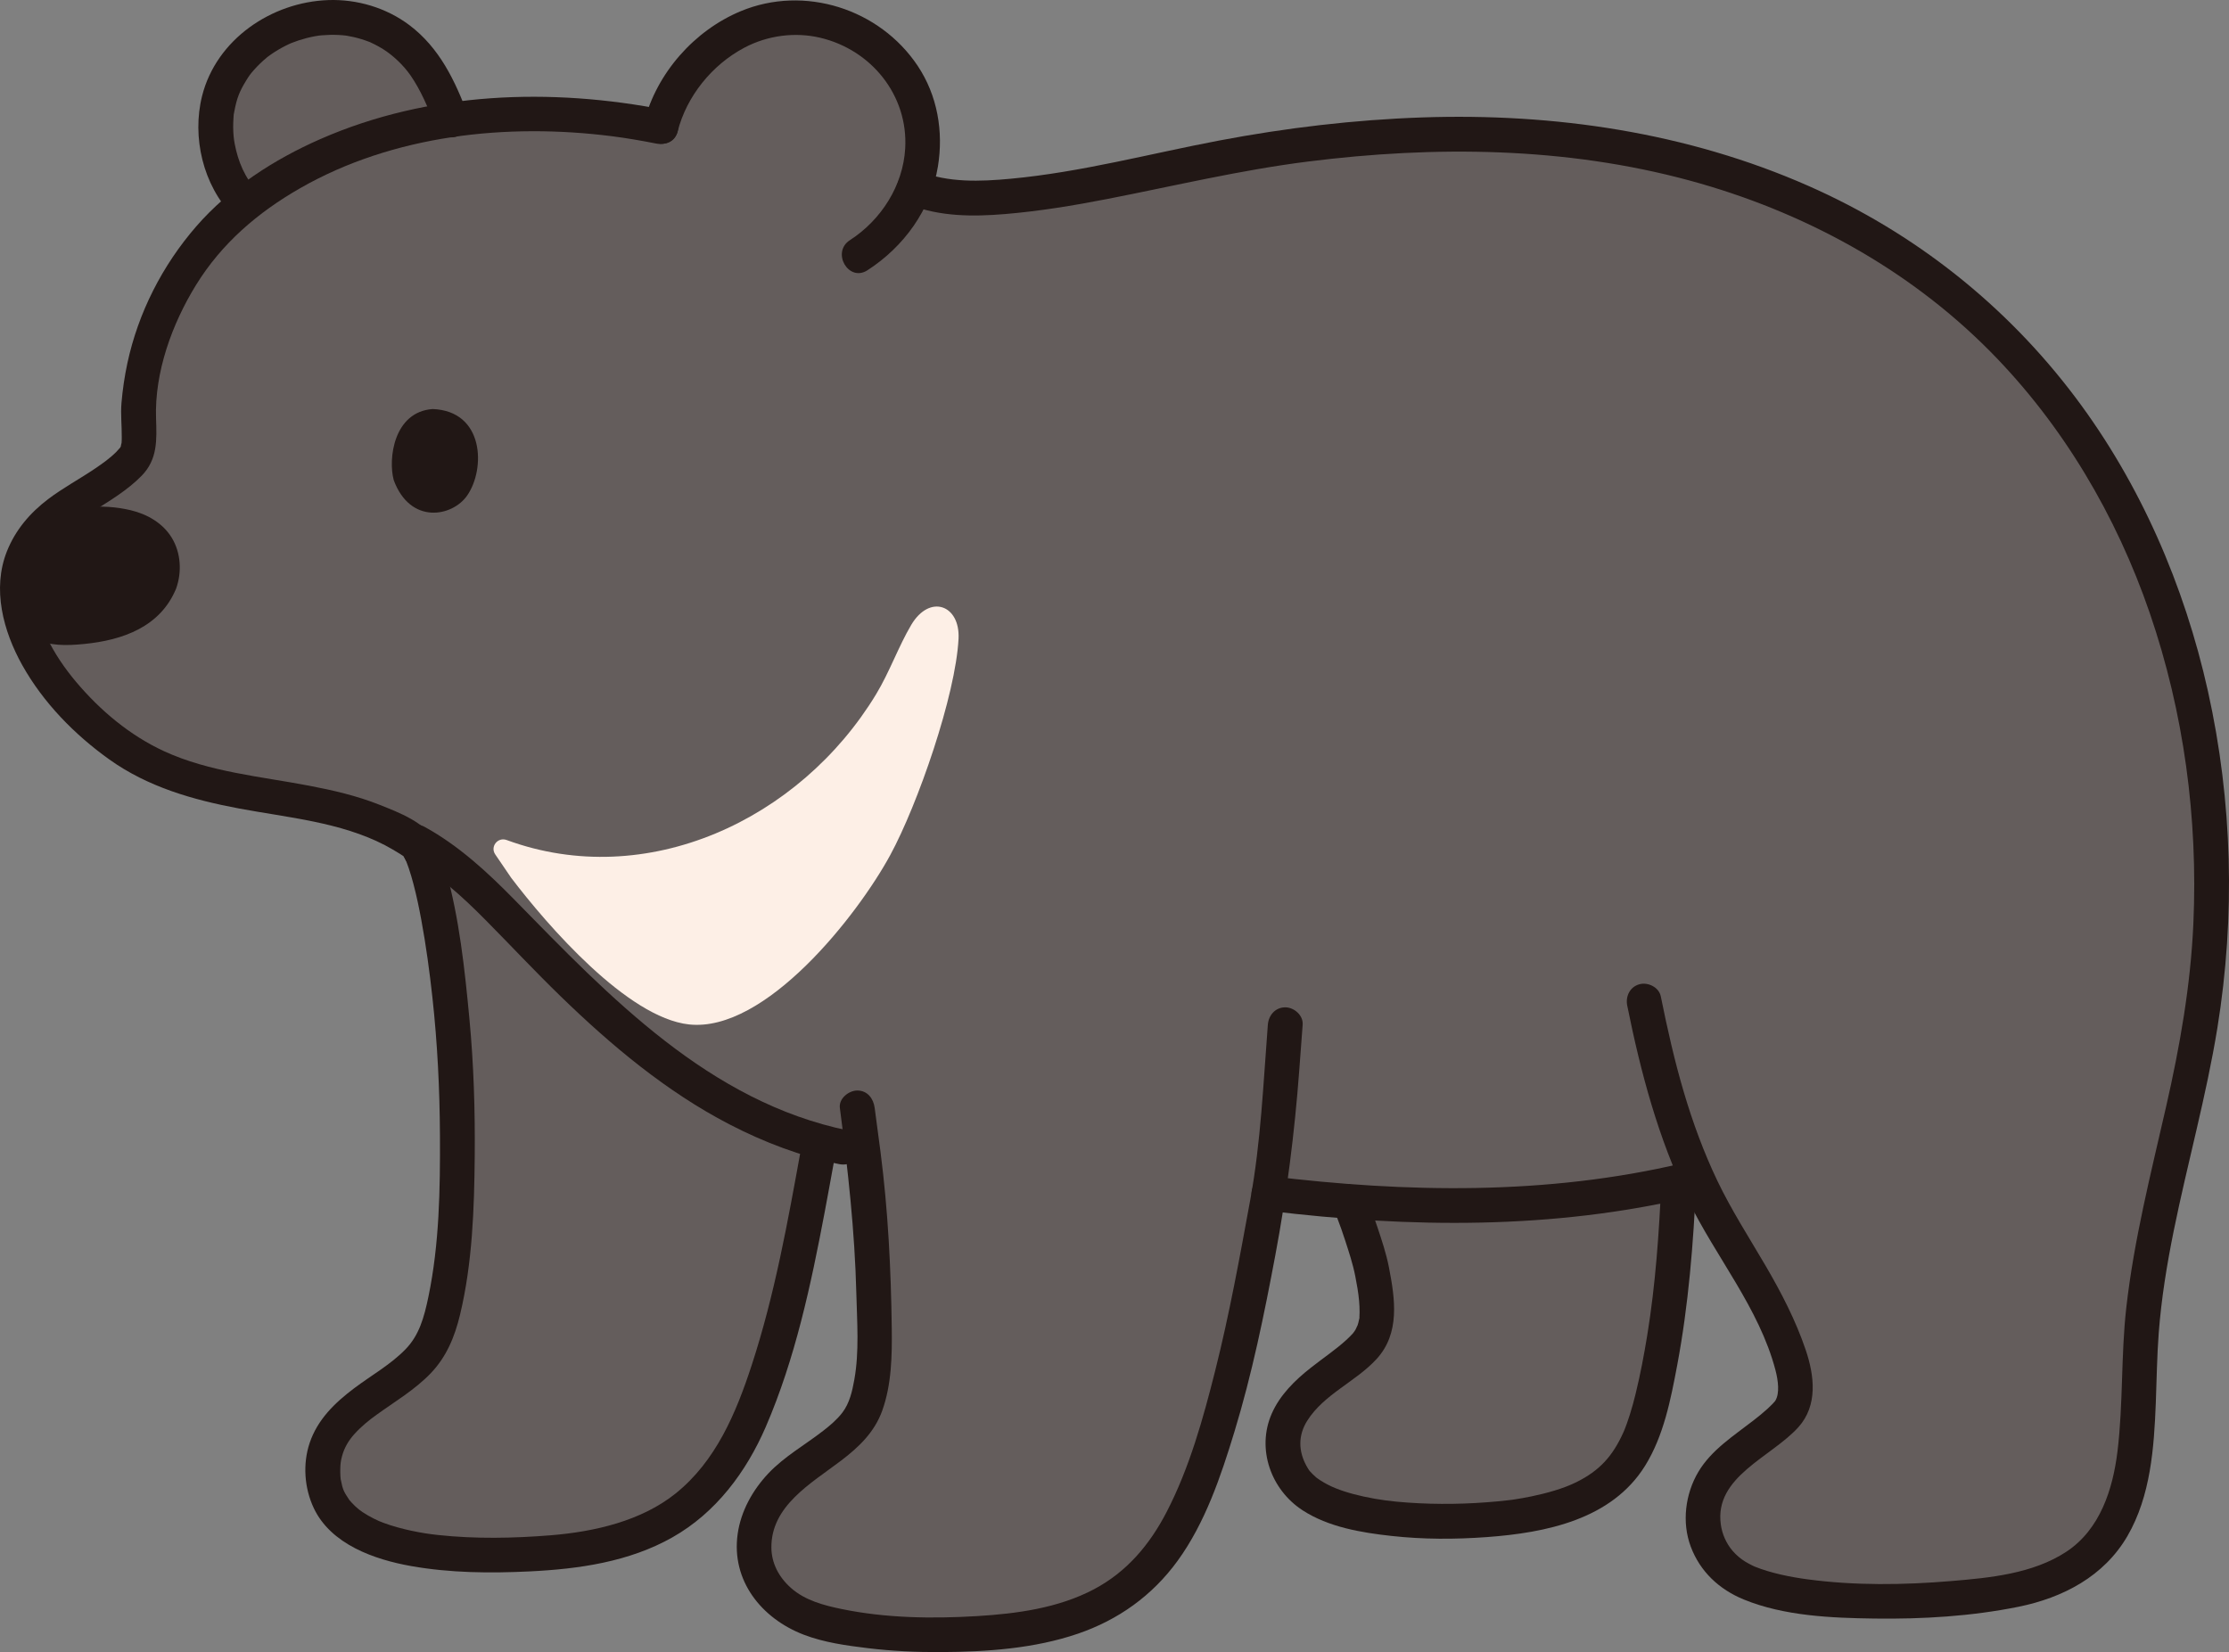 <?xml version="1.0" encoding="UTF-8"?><svg id="b" xmlns="http://www.w3.org/2000/svg" width="307.231" height="227.731" viewBox="0 0 307.231 227.731"><rect x="0" y="0" width="307.231" height="227.731" fill="#808080" stroke="none"/><defs><style>.d{fill:#fdefe6;}.e{fill:#211715;}.f{fill:#645d5c;}</style></defs><g id="c"><path class="f" d="M56.002,6.182c-10.829-9.529-30.44.075-25.471,16.27.61,1.989,1.797,4.153,3.278,5.601,8.828-6.569,17.145-9.684,28.387-11.517-.881-2.417-1.791-4.278-2.228-5.141-1.085-2.142-2.438-3.868-3.966-5.213Z"/><path class="f" d="M13.685,67.078c2.359-1.556,4.639-3.273,5.193-4.64.606-1.494.096-4.693.235-6.505.829-10.848,6.212-21.141,14.696-27.88,8.828-6.569,17.145-9.684,28.387-11.517,9.637-1.452,19.367-.959,28.893.939.944-3.905,3.683-7.974,6.747-10.563,14.035-11.863,34.412,1.609,28.217,18.875-.015.038-.029.075-.044.113,4.224,1.767,9.382,1.533,13.949,1.077,10.793-1.076,22.074-4.258,32.879-6.027,29.269-4.79,59.027-3.402,85.119,11.798,35.761,20.833,50.83,63.714,46.013,103.71-1.946,16.155-7.632,31.034-8.842,47.525-.956,13.022,1.449,29.194-13.854,34.242-9.024,2.976-32.941,3.852-41.303-.534-5.543-2.907-6.874-9.793-3.043-14.71,2.344-3.009,9.025-6.645,10.117-9.184,1.339-3.115-.605-7.686-1.897-10.692-3.059-7.118-8.17-13.635-11.251-20.771-.834.209-1.667.408-2.502.599-.368,8.228-1.006,16.518-2.536,24.627-2.4,12.72-4.83,18.872-18.533,21.291-7.358,1.299-28.125,2.11-32.285-5.508-3.001-5.496-.185-9.54,4.071-12.902,6.972-5.509,8.964-5.352,6.928-15.559-.277-1.388-2.783-9.664-3.395-9.281-3.574-.281-7.153-.65-10.736-1.09-.028.177-.056.359-.085.541-2.306,12.573-4.595,25.59-8.968,37.622-3.997,10.996-8.987,18.137-20.891,21.078-8.584,2.121-23.861,2.196-32.345-.326-8.772-2.608-11.495-11.075-5.439-18.157,3.469-4.057,10.265-6.452,12.035-11.247,1.581-4.283,1.319-9.086,1.26-13.578-.083-6.203-.482-12.595-1.148-18.761-.124-1.048-.253-2.075-.385-3.087-2.008-.278-3.984-.691-5.927-1.221-2.211,12.159-4.313,24.505-8.736,36.11-5.561,14.591-14.734,19.818-30.183,20.67-8.898.49-31.039,1.134-29.525-12.678.944-8.612,12.628-9.993,15.521-17.562,3.5-9.159,3.203-29.738,2.516-39.753-.431-6.296-2.088-21.522-4.66-26.894-.543-1.135-.863-1.166-1.872-1.804-9.859-6.223-24.032-4.794-35.027-10.005-11.758-5.573-27.458-24.525-12.577-35.046,1.095-.774,3.184-1.994,5.214-3.334Z"/><path class="e" d="M54.273,66.192c-.794-2.885-.035-9.433,5.372-9.809,7.124.284,7.275,8.238,4.77,11.89-2.051,2.99-7.862,4.066-10.142-2.081Z"/><path class="e" d="M228.992,162.894c-.318,7.074-.804,14.161-1.945,21.156-.439,2.692-.946,5.383-1.593,8.033-.235.964-.493,1.924-.791,2.871-.133.422-.273.842-.423,1.259-.087.242-.177.483-.271.723-.061.157-.124.313-.189.468.063-.153.061-.154-.004-.003-1.493,3.333-3.305,5.322-6.501,6.907-1.772.88-4.045,1.514-6.176,1.957-.825.172-1.655.317-2.488.443-.089.013-.746.098-.161.023-.141.018-.282.037-.423.052-.53.06-1.059.12-1.59.17-4.116.389-8.28.462-12.405.17-2.156-.153-3.956-.37-6.048-.827-1.851-.404-3.642-.943-5.036-1.68-.336-.178-.667-.368-.986-.575-.184-.12-.367-.243-.542-.375.078.059.324.275-.017-.022-.312-.272-.602-.557-.877-.866-.069-.077-.265-.36.004.016-.153-.214-.291-.435-.42-.665-1.17-2.083-1.202-4.277.076-6.298,2.318-3.663,6.655-5.352,9.529-8.472,3.293-3.574,2.574-8.317,1.716-12.716-.364-1.863-.98-3.692-1.578-5.49-.322-.968-.66-1.931-1.048-2.874-.313-.76-.672-1.841-1.352-2.376-1.017-.802-2.402-.992-3.394,0-.833.833-1.024,2.587,0,3.394.21.165-.229-.595-.151-.22.023.109.152.27.203.37.083.161.155.328.227.493-.185-.421-.029-.061.004.023.385.989.731,1.993,1.059,3.002.528,1.626,1.074,3.274,1.402,4.955.221,1.135.428,2.268.526,3.416.044.52.073,1.043.066,1.566-.003.193-.018.385-.021.577-.01.617.057-.118-.024.309-.072.377-.17.74-.293,1.103.193-.568-.124.232-.222.395-.092.154-.194.301-.297.449.341-.488-.009.007-.088.09-.274.289-.547.575-.842.844-1.541,1.405-3.12,2.443-4.918,3.856-2.197,1.726-4.275,3.756-5.409,6.354-2.12,4.861-.095,10.479,4.259,13.307,3.578,2.324,8.092,3.076,12.251,3.535,4.362.482,8.788.479,13.162.157,8.11-.597,17.191-2.412,21.799-9.835,2.564-4.131,3.534-9.137,4.42-13.846,1.569-8.347,2.24-16.829,2.621-25.305.139-3.088-4.662-3.081-4.8,0h0Z"/><path class="e" d="M35.506,26.356c-1.741-1.776-2.688-4.094-3.152-6.508-.127-.66-.206-1.414-.214-2.304-.004-.425.015-.848.042-1.273.039-.62-.001-.289.124-.951.335-1.774.702-2.704,1.562-4.114.498-.817.633-.989,1.114-1.538.552-.63,1.158-1.208,1.801-1.743.361-.3.134-.112.052-.049.181-.139.368-.271.556-.401.314-.217.636-.422.964-.617s.665-.378,1.006-.551c.137-.069.275-.134.413-.201.139-.065.278-.129.419-.19-.185.077-.199.084-.042.02.679-.27,1.373-.498,2.08-.68.373-.096.749-.18,1.127-.251.227-.043.455-.082.684-.114-.427.059.171-.014.281-.023.771-.063,1.542-.087,2.315-.048.386.019.774.05,1.157.099-.418-.054-.021.001.053.014.307.054.612.112.916.182.727.167,1.44.388,2.135.658.417.162-.497-.237.194.082.181.084.361.17.54.26.396.2.784.418,1.161.653,1.371.855,2.818,2.226,3.773,3.602,1.437,2.07,2.443,4.453,3.315,6.804.45,1.215,1.625,2.041,2.952,1.676,1.169-.321,2.129-1.731,1.676-2.952-1.761-4.753-3.939-9.311-8.077-12.43C53.255,1.072,49.219-.128,45.247.011c-7.82.273-15.425,5.415-17.39,13.209-1.43,5.673.133,12.327,4.254,16.53,2.166,2.209,5.56-1.186,3.394-3.394h0Z"/><path class="e" d="M60.02,116.055c-1.366-2.686-5.036-4.052-7.674-5.107-3.137-1.254-6.449-2.014-9.76-2.646-6.655-1.27-13.749-1.883-19.971-4.751-4.706-2.169-8.797-5.605-12.121-9.549-3.13-3.713-5.845-8.488-5.688-13.232.066-1.994.805-4.103,2.226-5.828,1.589-1.928,3.69-3.149,5.774-4.455,2.316-1.452,4.795-2.937,6.716-4.905,2.208-2.261,2.09-4.927,1.987-7.903-.221-6.364,2.205-13.031,5.504-18.384,3.543-5.749,8.516-10.005,14.335-13.34,12.852-7.367,28.548-9.018,43.043-7.172,2.032.259,4.051.611,6.06,1.007,1.271.25,2.591-.361,2.952-1.676.324-1.179-.398-2.701-1.676-2.952-15.807-3.11-32.664-2.533-47.57,4.009-6.373,2.797-12.525,6.76-17.113,12.041-4.66,5.365-7.993,11.89-9.486,18.848-.387,1.804-.658,3.644-.814,5.482-.131,1.554.051,3.104.037,4.659-.002.266.004.613-.022.835-.007.058-.219.785-.025.353-.079.176-.193.342-.304.499.249-.349-.291.293-.389.392-.891.892-1.897,1.601-2.941,2.309-2.112,1.433-4.389,2.645-6.427,4.184-2.525,1.907-4.535,4.254-5.715,7.21-2.073,5.194-.512,11.016,2.109,15.703,2.892,5.17,7.198,9.568,11.995,12.997,5.323,3.805,11.555,5.581,17.917,6.769,6.709,1.254,13.944,1.868,20.091,5.059.711.369,1.393.783,2.076,1.201.15.092.666.451.578.36-.35-.363.088.284.15.408,1.401,2.754,5.543.328,4.145-2.423h0Z"/><path class="e" d="M110.405,158.363c-1.816,10.02-3.62,20.088-6.786,29.789-2.172,6.658-4.953,13.28-10.526,17.739-4.677,3.742-11.086,5.249-17.216,5.742-5.125.412-10.349.51-15.466-.038-1.176-.126-2.317-.294-3.724-.594-1.293-.276-2.574-.623-3.814-1.082-.144-.053-.843-.339-.522-.199-.282-.123-.561-.254-.835-.392-.531-.267-1.049-.563-1.544-.893-.083-.056-.747-.554-.383-.261-.219-.176-.432-.361-.636-.555-.176-.167-.347-.341-.51-.52-.093-.102-.182-.207-.271-.312-.178-.209.184.285-.063-.087-.738-1.113-.855-1.324-1.134-2.721-.093-.465-.027-.141-.015-.037-.019-.154-.033-.311-.041-.466-.017-.324-.026-.648-.018-.973.018-.74.06-1.096.246-1.79.317-1.181.922-2.178,1.714-3.051.965-1.063,1.975-1.873,3.032-2.636,2.534-1.829,5.291-3.453,7.47-5.723s3.313-5.032,4.042-8.063c1.708-7.106,1.963-14.619,2.028-21.896.056-6.286-.137-12.588-.727-18.848-.647-6.866-1.396-13.921-3.271-20.577-.373-1.324-.83-2.616-1.413-3.863-.549-1.174-2.238-1.473-3.284-.861-1.203.704-1.412,2.105-.861,3.284.264.564.025-.002.165.376.107.289.215.578.314.87.238.703.442,1.418.632,2.135.432,1.64.778,3.303,1.086,4.97.654,3.538,1.136,7.106,1.528,10.682.693,6.32,1.005,12.665,1.037,19.023.036,7.367-.079,14.941-1.582,22.18-.598,2.879-1.273,5.342-3.18,7.292-2.081,2.128-4.639,3.534-7.08,5.371-2.659,2.001-5.035,4.302-6.119,7.535-.97,2.894-.728,6.213.564,8.959,2.359,5.013,8.365,7.106,13.433,8.004,5.39.954,10.893.999,16.346.734,6.765-.329,13.691-1.312,19.671-4.7s10.162-8.993,12.855-15.223c4.062-9.4,6.223-19.57,8.119-29.59.47-2.483.919-4.97,1.37-7.456.231-1.274-.348-2.587-1.676-2.952-1.164-.32-2.72.394-2.952,1.676h0Z"/><path class="d" d="M69.83,115.792c-1.22-.449-2.3.911-1.568,1.985l2.192,3.219c4.979,6.554,16.01,19.283,24.508,20.216,10.549,1.158,23.244-15.055,27.745-23.348,3.789-6.981,9.015-22,9.412-29.814.237-4.669-3.971-6.209-6.52-1.911-1.744,2.939-2.985,6.493-4.841,9.557-10.507,17.344-31.645,27.188-50.927,20.096Z"/><path class="e" d="M56.126,118.136c4.092,2.253,7.52,5.369,10.788,8.671,3.451,3.487,6.801,7.071,10.321,10.49,6.994,6.793,14.592,13.172,23.289,17.68,4.777,2.476,9.85,4.403,15.126,5.487,1.268.261,2.593-.368,2.952-1.676.326-1.187-.401-2.69-1.676-2.952-19.164-3.938-32.875-18.392-46.006-31.802-3.722-3.801-7.682-7.461-12.37-10.043-2.708-1.491-5.132,2.653-2.423,4.145h0Z"/><path class="e" d="M224.29,138.63c1.851,9.19,4.27,18.268,8.365,26.741,3.802,7.867,9.815,14.919,12.062,23.487.367,1.401.616,3.212-.028,4.238-.038.06-.263.333-.033.05-.103.127-.22.254-.334.369-.226.227-.452.452-.688.668-.618.566-1.272,1.092-1.933,1.606-2.725,2.12-5.811,4.065-7.613,7.103s-2.3,6.958-1.045,10.304c1.297,3.456,3.921,5.895,7.299,7.282,5.563,2.283,12.09,2.552,18.025,2.632,6.609.09,13.345-.308,19.834-1.622,6.137-1.243,11.802-4.192,15.033-9.757,3.198-5.51,3.668-12.158,3.909-18.382.124-3.201.16-6.407.402-9.602.359-4.732,1.122-9.414,2.063-14.062,1.895-9.36,4.496-18.572,6.024-28.006,2.492-15.378,2.083-31.206-1.306-46.418-3.235-14.524-9.301-28.572-18.268-40.488-9.591-12.745-22.191-22.705-36.789-29.144-16.734-7.381-35.051-10.064-53.254-9.441-9.369.321-18.739,1.434-27.947,3.18-9.559,1.812-19.026,4.362-28.736,5.268-4.248.396-8.62.569-12.653-1.038-1.205-.48-2.636.525-2.952,1.676-.375,1.366.467,2.471,1.676,2.952,4.124,1.643,8.726,1.646,13.087,1.284,4.74-.393,9.445-1.169,14.111-2.077,9.218-1.795,18.339-3.988,27.669-5.162,17.504-2.203,35.492-2.032,52.603,2.611,15.549,4.219,30.081,12.076,41.448,23.568,10.006,10.116,17.391,22.646,21.996,36.077,4.707,13.728,6.648,28.3,6.003,42.786-.381,8.548-1.858,16.906-3.758,25.236-2.094,9.181-4.423,18.315-5.486,27.691-.746,6.577-.416,13.222-1.211,19.789-.64,5.283-2.41,10.806-7.045,13.863s-10.616,3.606-15.878,4.048c-6.559.55-13.286.638-19.82-.239-2.278-.306-5.012-.837-7.309-1.771-.349-.142.325.149-.006-.006-.092-.043-.186-.082-.276-.129-.321-.166-.641-.327-.951-.516-.667-.408-1.261-.912-1.771-1.507-.877-1.024-1.433-2.289-1.621-3.622-.931-6.612,6.974-9.281,10.697-13.428,2.693-2.999,2.208-7.086.999-10.654-1.373-4.053-3.36-7.888-5.514-11.573-2.271-3.886-4.723-7.679-6.668-11.746-1.872-3.915-3.373-8.017-4.605-12.175-1.289-4.349-2.286-8.778-3.181-13.222-.256-1.271-1.765-2.002-2.952-1.676-1.324.364-1.933,1.677-1.676,2.952h0Z"/><path class="e" d="M174.904,166.911c19.416,2.367,39.163,2.588,58.298-1.936,3.005-.71,1.733-5.34-1.276-4.629-18.709,4.423-38.044,4.078-57.022,1.764-1.289-.157-2.4,1.216-2.4,2.4,0,1.428,1.107,2.242,2.4,2.4h0Z"/><path class="e" d="M115.762,152.72c1.106,8.511,2.057,16.979,2.27,25.569.097,3.917.42,8.03-.281,11.906-.287,1.588-.647,3.201-1.626,4.499-.731.97-1.713,1.795-2.667,2.537-2.509,1.95-5.346,3.534-7.545,5.862-2.169,2.296-3.794,5.203-4.238,8.351-.909,6.441,3.291,11.656,9.1,13.888,2.797,1.075,5.866,1.498,8.824,1.856,3.352.406,6.736.561,10.112.543,6.276-.033,12.853-.484,18.832-2.524,5.597-1.91,10.282-5.259,13.763-10.046,3.808-5.236,5.969-11.661,7.837-17.791,2.432-7.984,4.109-16.173,5.644-24.368,1.579-8.426,2.647-16.818,3.287-25.367.159-2.126.312-4.253.477-6.379.1-1.294-1.175-2.4-2.4-2.4-1.382,0-2.299,1.102-2.4,2.4-.621,8.021-.96,16.142-2.412,24.07s-2.876,15.791-4.834,23.574c-1.666,6.623-3.553,13.432-6.708,19.525-2.335,4.511-5.49,8.256-10.009,10.645-4.924,2.604-10.653,3.372-16.142,3.703-6.159.371-12.529.279-18.593-.967-2.484-.51-5.086-1.189-7.028-2.914-1.704-1.514-2.674-3.428-2.701-5.524-.075-5.769,5.436-8.87,9.556-11.991,2.473-1.873,4.65-3.937,5.721-6.924,1.293-3.609,1.363-7.581,1.314-11.371-.105-8.129-.509-16.24-1.552-24.308-.261-2.018-.539-4.034-.802-6.053-.167-1.285-.984-2.4-2.4-2.4-1.167,0-2.568,1.106-2.4,2.4h0Z"/><path class="e" d="M93.404,18.113c1.245-4.861,4.734-9.165,9.15-11.518,3.283-1.75,7.075-2.195,10.475-1.398,7.058,1.655,12.166,7.937,11.737,15.273-.299,5.119-3.298,9.84-7.625,12.638-2.585,1.671-.182,5.828,2.423,4.145,5.016-3.243,8.74-8.344,9.713-14.306.785-4.812-.06-9.786-2.792-13.878-5.248-7.86-15.613-11.178-24.386-7.529-6.412,2.667-11.594,8.548-13.322,15.298-.767,2.994,3.862,4.271,4.629,1.276h0Z"/><path class="e" d="M21.964,80.479c.211-.548.35-1.133.404-1.751.128-1.467-.309-2.999-1.289-4.098-.888-.994-2.152-1.583-3.442-1.919-3.264-.852-7.843-.564-10.682,1.413-2.148,1.496-3.863,3.124-4.061,5.942-.162,2.312.776,4.738,2.928,5.82,1.234.62,2.668.716,4.046.622,2.168-.148,4.446-.361,6.504-1.086,2.411-.85,4.675-2.554,5.593-4.943Z"/><path class="e" d="M24.279,81.117c.81-2.26.66-4.918-.604-6.991-1.238-2.029-3.386-3.25-5.653-3.793-3.971-.951-8.824-.625-12.277,1.718-1.624,1.102-3.228,2.439-4.179,4.191-1.064,1.961-1.305,4.228-.86,6.398.453,2.206,1.892,4.271,3.906,5.317,2.182,1.134,4.611,1.043,6.985.811,5.312-.519,10.518-2.36,12.682-7.652.491-1.2-.533-2.638-1.676-2.952-1.375-.378-2.46.472-2.952,1.676-.385.94-1.416,1.927-2.417,2.533-1.326.802-2.751,1.179-4.364,1.439-1.53.246-3.376.541-4.92.271-.438-.076-1.077-.304-1.39-.533-.369-.27-.787-.832-.916-1.129-.515-1.178-.509-2.342-.064-3.5.153-.399-.12.23.071-.142.059-.114.12-.226.186-.336.249-.418.169-.302.378-.542.361-.415,1.026-1.021,1.278-1.217,2.301-1.792,4.929-2.222,7.854-1.961.458.041.366.027.877.127.361.071.72.154,1.072.258.683.202,1.358.493,1.875.998,1.028,1.003.961,2.391.48,3.736-.437,1.22.494,2.627,1.676,2.952,1.331.366,2.514-.452,2.952-1.676Z"/></g></svg>